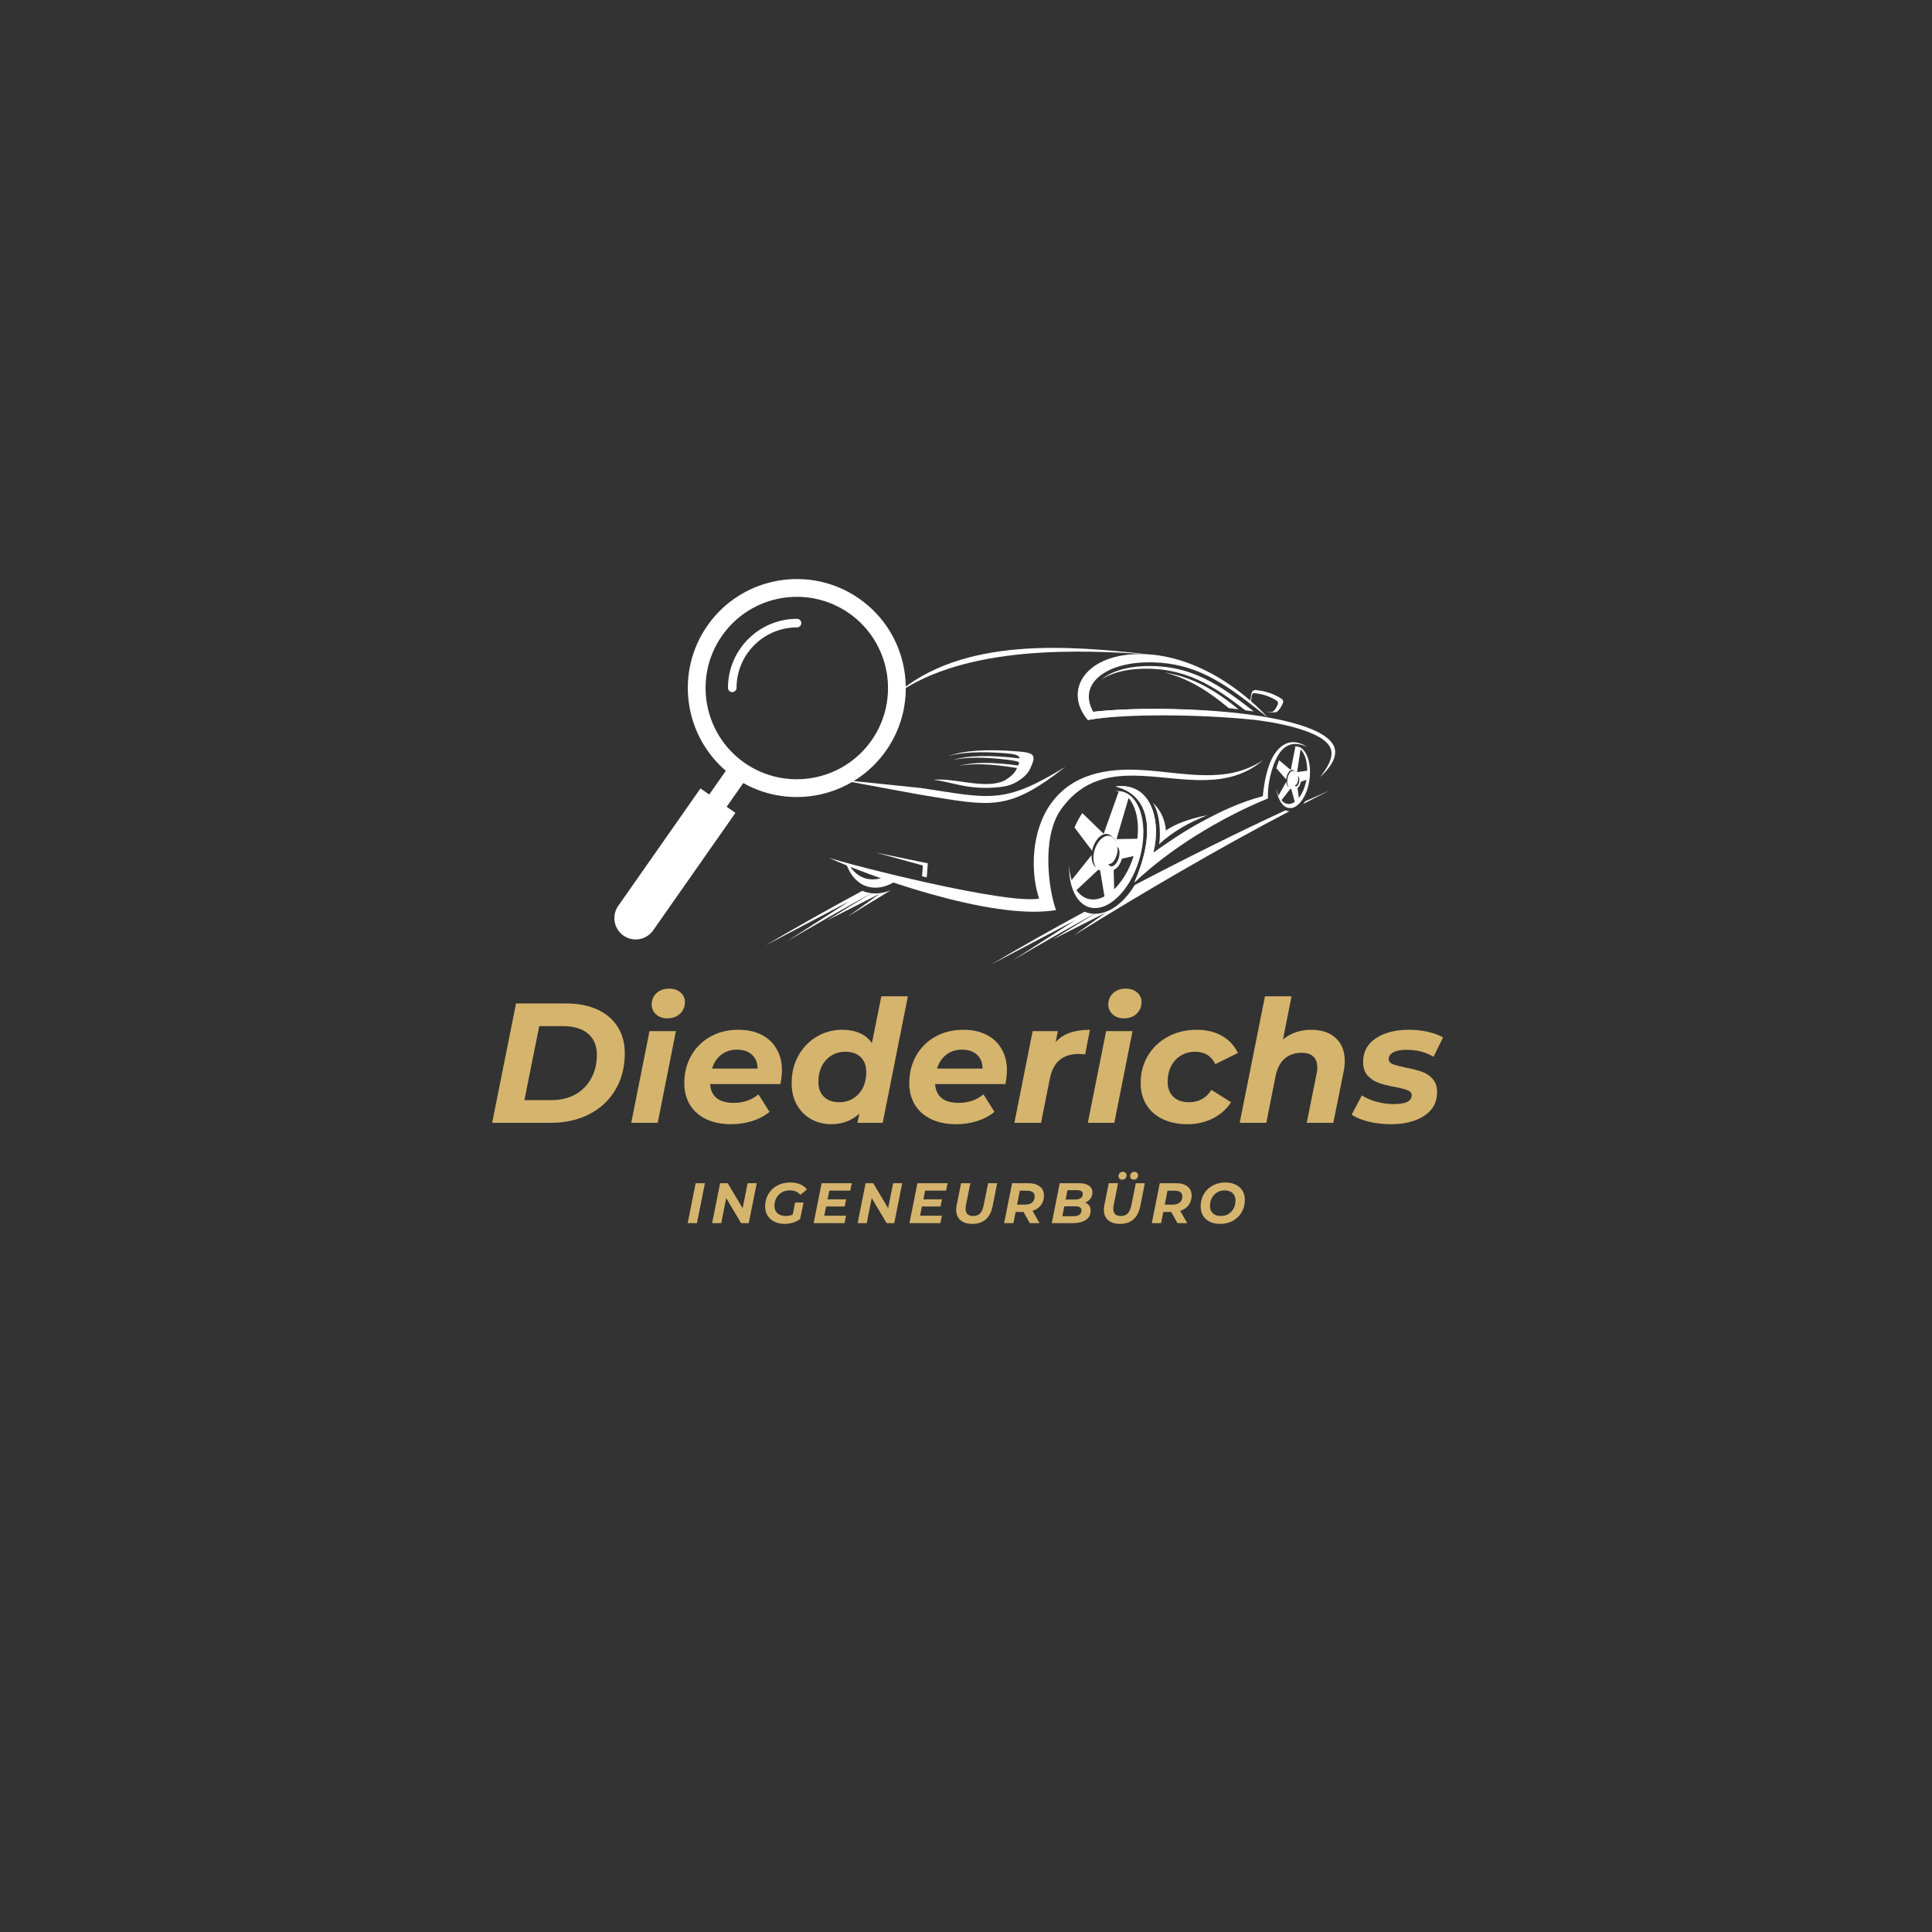 <svg xmlns="http://www.w3.org/2000/svg" xmlns:xlink="http://www.w3.org/1999/xlink" width="500" zoomAndPan="magnify" viewBox="0 0 375 375" height="500" preserveAspectRatio="xMidYMid meet" version="1.2"><rect x="0" y="0" width="375" height="375" fill="#333333" stroke="none"/><defs><clipPath id="f2513134de"><path d="M 211.047 137.465 L 259.152 137.465 L 259.152 150.914 L 211.047 150.914 Z M 211.047 137.465 "/></clipPath><clipPath id="c2bf4c156a"><path d="M 192.391 153.375 L 258 153.375 L 258 187.18 L 192.391 187.18 Z M 192.391 153.375 "/></clipPath><clipPath id="ad924b3e50"><path d="M 148.543 172 L 173 172 L 173 184 L 148.543 184 Z M 148.543 172 "/></clipPath></defs><g id="c769798e82"><path style=" stroke:none;fill-rule:evenodd;fill:#ffffff;fill-opacity:1;" d="M 171.25 170.379 C 170.543 170.613 169.801 170.727 169.039 170.676 C 168.445 170.637 167.871 170.496 167.332 170.25 C 166.266 169.766 165.457 168.93 164.871 167.965 C 164.668 167.883 164.465 167.801 164.27 167.719 C 164.863 169.406 165.961 171.039 167.688 171.828 C 168.266 172.09 168.883 172.242 169.527 172.285 C 170.973 172.383 172.359 171.922 173.586 171.188 C 172.785 170.918 172.004 170.648 171.25 170.379 "/><path style=" stroke:none;fill-rule:evenodd;fill:#ffffff;fill-opacity:1;" d="M 216.555 152.66 C 223.57 151.742 225.434 159.527 223.844 165.535 C 228.77 162.043 236.863 156.672 245.109 154.543 C 245.25 153.086 245.547 150.676 246.379 148.406 C 247.59 145.121 250.137 142.617 253.73 144.988 C 250.172 143.312 248.254 145.379 247.07 148.844 C 246.297 151.105 246.02 153.477 246.113 154.957 C 236.496 158.949 227.059 164.824 220.195 171.262 C 223.82 162.945 224.094 154.586 216.555 152.66 "/><path style=" stroke:none;fill-rule:evenodd;fill:#ffffff;fill-opacity:1;" d="M 216.555 152.66 C 223.57 151.742 225.434 159.527 223.844 165.535 C 229.301 161.664 236.289 156.77 246.113 154.957 C 235.41 159.086 227.562 164.352 220.195 171.262 C 223.82 162.945 224.094 154.586 216.555 152.66 "/><path style=" stroke:none;fill-rule:evenodd;fill:#ffffff;fill-opacity:1;" d="M 206.801 148.828 C 195.492 157.676 192.484 156.488 178.574 154.246 L 162.508 151.277 L 178.805 152.957 C 192.129 154.965 194.781 156.227 206.801 148.828 "/><path style=" stroke:none;fill-rule:evenodd;fill:#ffffff;fill-opacity:1;" d="M 199.965 149.18 C 199.469 150.25 198.566 151.012 197.473 151.691 C 196.664 152.195 195.613 152.605 194.004 152.777 C 187.969 153.426 184.98 151.797 181.164 151.344 C 184.957 151.027 189.688 152.691 193.293 152.023 C 194.062 151.879 194.707 151.676 195.156 151.395 C 196.125 150.793 196.926 150.117 197.367 149.168 L 197.406 149.082 C 197.254 149.055 197.094 149.027 196.926 149 C 192.262 148.246 188.68 148.152 186.184 148.641 C 188.742 147.93 192.559 147.879 197.621 148.586 C 197.715 148.363 197.785 148.164 197.84 147.984 C 197.426 147.738 196.699 147.602 195.598 147.469 C 190.949 146.898 187.402 146.941 184.953 147.527 C 187.711 146.637 192.016 146.488 197.859 147.207 L 197.922 147.215 C 197.801 146.539 196.961 146.348 195.129 146.203 C 190.312 145.82 186.664 146.02 184.168 146.719 C 186.965 145.695 191.387 145.359 197.441 145.84 C 200.801 146.105 201.203 146.508 199.965 149.18 "/><path style=" stroke:none;fill-rule:evenodd;fill:#ffffff;fill-opacity:1;" d="M 249.469 140.195 C 238.926 137.82 220.406 138.137 211.133 139.738 L 211.242 138.285 C 220.488 137.031 238.953 137.414 249.469 140.195 "/><path style=" stroke:none;fill-rule:evenodd;fill:#ffffff;fill-opacity:1;" d="M 213.039 139.445 C 212.359 139.492 211.812 139.688 211.133 139.738 C 206.492 134.266 210.348 127.41 220.262 126.973 C 230.672 126.516 240.387 133.094 246.07 139.246 C 238.879 133.688 232.629 128.035 221.668 128.598 C 214.039 128.992 208.363 133.34 213.039 139.445 "/><path style=" stroke:none;fill-rule:evenodd;fill:#ffffff;fill-opacity:1;" d="M 217.094 153.535 C 216.871 153.523 216.652 153.535 216.438 153.555 C 216.918 153.586 217.383 153.707 217.812 153.918 C 219.148 154.582 219.984 156.016 220.422 157.516 C 220.723 158.535 220.863 159.637 220.875 160.746 C 220.887 161.863 220.773 162.996 220.566 164.086 C 220.305 165.441 219.879 166.816 219.301 168.113 C 218.719 169.418 217.977 170.648 217.09 171.707 C 216.422 172.508 215.617 173.254 214.734 173.789 C 213.848 174.32 212.887 174.641 211.898 174.578 C 211.383 174.543 210.887 174.402 210.43 174.156 C 209.059 173.414 208.242 171.852 207.84 170.254 C 207.648 169.496 207.543 168.707 207.504 167.91 C 207.477 169.152 207.59 170.391 207.879 171.555 C 208.316 173.293 209.195 174.988 210.68 175.789 C 211.172 176.059 211.707 176.207 212.266 176.246 C 213.332 176.316 214.375 175.973 215.328 175.398 C 216.281 174.82 217.148 174.008 217.871 173.145 C 218.828 171.996 219.625 170.664 220.25 169.25 C 220.875 167.848 221.328 166.359 221.605 164.898 C 221.828 163.719 221.949 162.492 221.93 161.285 C 221.914 160.09 221.762 158.906 221.438 157.809 C 220.957 156.191 220.055 154.641 218.617 153.93 C 218.141 153.691 217.625 153.562 217.094 153.535 "/><path style=" stroke:none;fill-rule:evenodd;fill:#ffffff;fill-opacity:1;" d="M 218.176 153.949 C 218.527 154.117 218.852 154.324 219.152 154.57 C 218.848 155.613 218.551 156.629 218.258 157.625 C 217.723 159.441 217.207 161.188 216.715 162.867 C 217.719 162.852 218.727 162.836 219.734 162.82 C 220.406 162.809 221.082 162.797 221.758 162.789 C 221.703 163.801 221.555 164.84 221.32 165.879 C 220.566 166.047 219.812 166.219 219.059 166.383 C 218.629 166.48 218.195 166.574 217.766 166.668 C 217.492 167.656 216.895 168.547 216.164 168.855 C 216.18 169.48 216.195 170.094 216.211 170.699 C 216.238 171.852 216.27 172.973 216.293 174.066 C 215.715 174.441 215.121 174.723 214.527 174.906 C 214.359 173.91 214.191 172.887 214.016 171.844 C 213.859 170.902 213.699 169.938 213.535 168.949 C 213.41 168.918 213.293 168.863 213.184 168.801 C 212.477 169.465 211.781 170.117 211.094 170.762 C 210.332 171.477 209.582 172.172 208.844 172.863 C 208.465 172.32 208.141 171.691 207.875 170.992 C 208.562 170.125 209.27 169.242 209.988 168.34 C 210.602 167.57 211.23 166.789 211.871 165.984 C 211.832 167.055 212.156 167.938 212.723 168.355 C 212.004 167.223 212.133 165.656 212.68 164.395 C 213.223 163.141 214.188 162.176 215.156 162.23 C 215.551 162.254 215.84 162.453 216.121 162.711 C 216.41 162.969 216.699 163.227 216.988 163.484 C 216.602 163.062 215.973 162.547 215.648 162.242 C 215.414 162.02 215.125 161.883 214.793 161.863 C 213.621 161.801 212.363 163.238 211.98 165.09 C 211.973 165.105 211.973 165.121 211.969 165.133 C 211.402 164.383 210.824 163.621 210.238 162.844 C 209.688 162.113 209.125 161.367 208.559 160.613 C 208.992 159.602 209.504 158.656 210.074 157.816 C 210.66 158.387 211.246 158.957 211.84 159.527 C 212.648 160.309 213.441 161.082 214.223 161.84 C 214.816 160.184 215.43 158.461 216.062 156.672 C 216.418 155.676 216.781 154.656 217.148 153.617 C 217.496 153.684 217.84 153.793 218.176 153.949 Z M 217.051 166.824 C 217.355 166.07 217.48 164.703 216.785 164.348 C 217.188 164.98 216.656 166.426 216.281 166.996 C 216.016 167.402 215.613 167.766 215.137 167.695 C 215.328 168.133 215.703 168.262 216.078 168.07 C 216.547 167.832 216.859 167.328 217.051 166.824 "/><path style=" stroke:none;fill-rule:evenodd;fill:#ffffff;fill-opacity:1;" d="M 251.445 144.871 C 251.34 144.879 251.23 144.895 251.129 144.918 C 251.363 144.906 251.598 144.945 251.82 145.039 C 252.508 145.324 252.992 146.055 253.289 146.836 C 253.688 147.887 253.789 149.121 253.707 150.273 C 253.605 151.695 253.199 153.176 252.484 154.332 C 251.949 155.203 251.156 156 250.23 156.051 C 249.988 156.066 249.75 156.027 249.52 155.93 C 248.832 155.645 248.348 154.914 248.051 154.137 C 247.914 153.766 247.809 153.371 247.738 152.969 C 247.809 153.602 247.941 154.219 248.156 154.785 C 248.473 155.625 248.996 156.41 249.734 156.719 C 249.98 156.82 250.238 156.863 250.5 156.852 C 251.496 156.793 252.352 155.938 252.926 155 C 253.695 153.754 254.129 152.164 254.242 150.633 C 254.332 149.395 254.219 148.062 253.789 146.934 C 253.473 146.094 252.953 145.312 252.211 145.004 C 251.965 144.898 251.707 144.855 251.445 144.871 "/><path style=" stroke:none;fill-rule:evenodd;fill:#ffffff;fill-opacity:1;" d="M 251.949 145.039 C 252.129 145.109 252.301 145.207 252.457 145.324 C 252.371 145.902 252.285 146.465 252.199 147.012 C 252.051 148.004 251.906 148.953 251.77 149.859 C 252.242 149.793 252.715 149.73 253.188 149.668 C 253.504 149.625 253.82 149.582 254.137 149.539 C 254.16 150.066 254.145 150.609 254.09 151.156 L 253.062 151.539 L 252.473 151.758 C 252.402 152.273 252.172 152.762 251.852 152.957 L 251.973 153.883 C 252.051 154.453 252.125 155.012 252.199 155.551 C 251.953 155.766 251.695 155.941 251.434 156.062 C 251.301 155.582 251.164 155.086 251.023 154.578 C 250.895 154.117 250.766 153.641 250.633 153.152 C 250.57 153.145 250.516 153.125 250.457 153.098 L 249.602 154.203 C 249.293 154.605 248.984 154.996 248.688 155.383 C 248.477 155.137 248.281 154.84 248.113 154.504 C 248.379 154.031 248.656 153.543 248.934 153.047 C 249.172 152.621 249.418 152.184 249.668 151.738 C 249.719 152.285 249.926 152.719 250.215 152.898 L 250.203 152.883 L 250.191 152.871 C 249.473 151.953 249.977 149.668 250.996 149.613 C 251.25 149.598 251.434 149.773 251.613 149.914 L 251.934 150.164 C 251.727 149.965 251.398 149.73 251.23 149.594 C 251.105 149.488 250.957 149.434 250.801 149.441 C 250.242 149.473 249.73 150.293 249.664 151.273 L 249.664 151.297 C 249.348 150.938 249.027 150.578 248.699 150.207 C 248.391 149.855 248.07 149.496 247.75 149.129 C 247.887 148.566 248.07 148.043 248.289 147.559 L 249.25 148.375 C 249.684 148.742 250.113 149.105 250.531 149.461 C 250.711 148.555 250.898 147.609 251.098 146.621 C 251.207 146.066 251.32 145.496 251.438 144.914 C 251.609 144.93 251.781 144.973 251.949 145.039 Z M 252.148 151.879 C 252.227 151.5 252.254 150.773 251.887 150.621 C 252.145 151.004 251.898 152.453 251.305 152.426 C 251.574 152.926 252.02 152.445 252.148 151.879 "/><path style=" stroke:none;fill-rule:evenodd;fill:#ffffff;fill-opacity:1;" d="M 223.703 155.781 C 225.699 157.527 226.242 159.996 226.289 161.203 C 228.113 159.91 231.09 158.832 234.375 158.227 C 230.797 159.609 227.441 161.559 224.977 163.871 C 225.383 161.637 225.027 157.398 223.703 155.781 "/><g clip-rule="nonzero" clip-path="url(#f2513134de)"><path style=" stroke:none;fill-rule:evenodd;fill:#ffffff;fill-opacity:1;" d="M 256.23 150.828 C 257.543 149.141 258.801 147.211 258.363 145.539 C 257.375 141.738 246.645 140.043 243.141 139.688 C 232.738 138.637 218.637 138.492 211.133 139.738 L 211.242 138.285 C 218.73 137.281 232.629 137.293 243.156 138.781 C 246.965 139.316 258.52 141.168 259.129 145.59 C 259.387 147.484 257.715 149.484 256.23 150.828 "/></g><path style=" stroke:none;fill-rule:evenodd;fill:#ffffff;fill-opacity:1;" d="M 242.684 135.93 C 242.73 135.594 242.859 134.668 242.973 134.391 C 243.098 134.086 243.41 133.906 243.754 133.938 C 245.664 134.125 247.316 134.703 248.742 135.625 C 249.035 135.816 249.148 136.16 249.016 136.473 C 248.727 137.145 248.387 137.68 247.98 138.055 C 247.848 138.176 247.691 138.242 247.504 138.254 C 246.906 138.293 246.285 138.289 245.641 138.254 C 246.012 138.262 246.418 138.215 246.77 138.191 C 246.93 138.184 247.066 138.129 247.18 138.023 C 247.527 137.703 247.773 137.285 248.02 136.711 C 248.133 136.445 248.039 136.152 247.789 135.988 C 246.566 135.199 245.152 134.707 243.523 134.547 C 243.301 134.523 243.082 134.555 242.965 134.941 C 242.93 135.062 242.855 135.84 242.84 136.039 C 242.828 136.168 242.723 136.07 242.684 135.93 "/><path style=" stroke:none;fill-rule:evenodd;fill:#ffffff;fill-opacity:1;" d="M 241.703 137.863 C 242.227 137.926 242.75 137.996 243.27 138.07 C 243.297 138.074 243.324 138.078 243.348 138.082 C 236.836 133.016 231.121 128.832 221.707 129.316 C 219.656 129.422 217.473 129.84 215.633 130.723 C 214.984 131.035 214.348 131.422 213.801 131.891 C 214.164 131.648 214.551 131.43 214.941 131.242 C 216.781 130.359 218.965 129.941 221.016 129.836 C 229.969 129.375 235.574 133.137 241.703 137.863 Z M 240.406 137.688 C 236.176 134.195 231.793 131.484 226.09 130.523 C 230.875 131.77 234.734 134.297 238.488 137.434 L 240.406 137.688 "/><path style=" stroke:none;fill-rule:evenodd;fill:#ffffff;fill-opacity:1;" d="M 160.848 166.469 C 165.254 167.965 195.262 175.578 201.691 174.418 C 199.969 169.25 200.129 161.234 204.07 155.859 C 208.234 150.188 214.836 149.145 221.07 149.434 C 229.465 149.82 237.871 152.43 245.195 147.512 C 238.309 153.449 229.598 150.957 221.52 150.59 C 215.715 150.328 210.242 151.16 206.012 157 C 201.891 162.688 203.75 173.586 204.988 176.645 C 192.309 178.809 167.371 169.539 160.848 166.469 "/><path style=" stroke:none;fill-rule:evenodd;fill:#ffffff;fill-opacity:1;" d="M 179.883 170.301 L 178.969 170.086 C 179.016 169.48 179.062 168.875 179.105 168.273 C 179.113 168.18 179.121 168.082 179.125 167.988 L 178.137 167.719 L 170 165.484 L 178.301 167.199 C 178.895 167.32 179.492 167.445 180.086 167.566 C 180.066 167.832 180.047 168.102 180.027 168.367 L 179.883 170.301 "/><path style=" stroke:none;fill-rule:evenodd;fill:#ffffff;fill-opacity:1;" d="M 222.816 127 C 209.906 126.148 187.391 125.094 173.781 134.875 C 186.863 123.434 207.789 125.355 222.816 127 "/><g clip-rule="nonzero" clip-path="url(#c2bf4c156a)"><path style=" stroke:none;fill-rule:evenodd;fill:#ffffff;fill-opacity:1;" d="M 208.43 181.57 L 214.676 177.113 L 204.305 182.371 C 207.016 180.68 209.746 179.008 212.492 177.367 C 213.738 177.379 214.922 176.965 215.969 176.332 C 217.051 175.676 218.008 174.781 218.805 173.828 C 219.34 173.184 219.824 172.492 220.258 171.777 C 230.156 166.594 240.391 161.504 249.504 157.285 C 249.746 157.383 250 157.441 250.262 157.457 C 236.133 164.895 222.234 173.016 208.43 181.57 Z M 253.34 155.531 C 254.922 154.816 256.457 154.133 257.945 153.488 L 257.941 153.488 L 257.945 153.488 C 256.277 154.332 254.613 155.184 252.957 156.047 C 253.094 155.879 253.223 155.703 253.34 155.531 Z M 212.422 177.363 C 206.699 180.547 201.305 183.617 196.625 186.375 L 208.719 178.609 L 192.434 187.18 C 197.75 184.023 203.941 180.531 210.523 176.961 C 211.047 177.184 211.605 177.316 212.184 177.352 C 212.262 177.359 212.344 177.363 212.422 177.363 "/></g><g clip-rule="nonzero" clip-path="url(#ad924b3e50)"><path style=" stroke:none;fill-rule:evenodd;fill:#ffffff;fill-opacity:1;" d="M 164.566 177.898 L 170.812 173.441 L 160.441 178.703 C 163.332 176.898 166.242 175.121 169.168 173.371 C 169.262 173.383 169.352 173.391 169.445 173.395 C 170.664 173.477 171.84 173.234 172.934 172.777 C 170.141 174.465 167.352 176.172 164.566 177.898 Z M 169.145 173.367 C 163.203 176.664 157.602 179.852 152.762 182.703 L 164.855 174.938 L 148.57 183.508 C 154.078 180.238 160.52 176.613 167.363 172.91 C 167.93 173.148 168.527 173.301 169.145 173.367 "/></g><path style=" stroke:none;fill-rule:nonzero;fill:#ffffff;fill-opacity:1;" d="M 142.129 134.344 C 142.59 134.344 142.961 133.973 142.961 133.512 C 142.961 127.043 148.227 121.777 154.695 121.777 C 155.156 121.777 155.531 121.406 155.531 120.945 C 155.531 120.484 155.156 120.113 154.695 120.113 C 147.309 120.113 141.297 126.125 141.297 133.512 C 141.297 133.973 141.672 134.344 142.129 134.344 Z M 169.168 143.707 C 174.77 135.707 172.816 124.641 164.816 119.039 C 156.816 113.438 145.75 115.391 140.148 123.391 C 134.547 131.391 136.5 142.457 144.5 148.059 C 152.5 153.66 163.566 151.707 169.168 143.707 Z M 137.324 121.41 C 144.016 111.852 157.238 109.52 166.797 116.215 C 176.355 122.906 178.688 136.129 171.992 145.688 C 165.699 154.676 153.637 157.273 144.273 151.988 L 141.047 156.594 L 142.746 157.781 L 126.781 180.582 C 125.469 182.453 122.887 182.91 121.012 181.598 C 119.141 180.285 118.684 177.703 119.996 175.832 L 135.961 153.031 L 137.656 154.219 L 140.883 149.613 C 132.715 142.621 131.031 130.398 137.324 121.41 "/><g style="fill:#d5b46d;fill-opacity:1;"><g transform="translate(94.57, 217.941)"><path style="stroke:none" d="M 5.594 -23.172 L 15.297 -23.172 C 17.648 -23.172 19.68 -22.773 21.391 -21.984 C 23.098 -21.203 24.41 -20.082 25.328 -18.625 C 26.242 -17.176 26.703 -15.469 26.703 -13.5 C 26.703 -10.812 26.094 -8.445 24.875 -6.406 C 23.664 -4.363 21.973 -2.785 19.797 -1.672 C 17.629 -0.555 15.125 0 12.281 0 L 0.953 0 Z M 12.438 -4.406 C 14.25 -4.406 15.82 -4.785 17.156 -5.547 C 18.488 -6.305 19.508 -7.352 20.219 -8.688 C 20.926 -10.02 21.281 -11.523 21.281 -13.203 C 21.281 -14.941 20.719 -16.301 19.594 -17.281 C 18.469 -18.27 16.832 -18.766 14.688 -18.766 L 10.094 -18.766 L 7.219 -4.406 Z M 12.438 -4.406 "/></g></g><g style="fill:#d5b46d;fill-opacity:1;"><g transform="translate(121.896, 217.941)"><path style="stroke:none" d="M 4.172 -17.797 L 9.297 -17.797 L 5.766 0 L 0.625 0 Z M 7.609 -20.281 C 6.723 -20.281 6 -20.539 5.438 -21.062 C 4.875 -21.582 4.594 -22.219 4.594 -22.969 C 4.594 -23.852 4.906 -24.586 5.531 -25.172 C 6.164 -25.754 6.988 -26.047 8 -26.047 C 8.906 -26.047 9.641 -25.797 10.203 -25.297 C 10.766 -24.805 11.047 -24.195 11.047 -23.469 C 11.047 -22.52 10.723 -21.75 10.078 -21.156 C 9.441 -20.57 8.617 -20.281 7.609 -20.281 Z M 7.609 -20.281 "/></g></g><g style="fill:#d5b46d;fill-opacity:1;"><g transform="translate(131.821, 217.941)"><path style="stroke:none" d="M 19.953 -10.219 C 19.953 -9.406 19.852 -8.504 19.656 -7.516 L 6.016 -7.516 C 6.191 -5.086 7.727 -3.875 10.625 -3.875 C 11.531 -3.875 12.395 -4.016 13.219 -4.297 C 14.051 -4.586 14.773 -5 15.391 -5.531 L 17.547 -2.125 C 16.547 -1.32 15.406 -0.723 14.125 -0.328 C 12.852 0.066 11.508 0.266 10.094 0.266 C 8.258 0.266 6.648 -0.055 5.266 -0.703 C 3.891 -1.359 2.832 -2.289 2.094 -3.5 C 1.363 -4.719 1 -6.117 1 -7.703 C 1 -9.672 1.441 -11.441 2.328 -13.016 C 3.223 -14.598 4.461 -15.832 6.047 -16.719 C 7.641 -17.613 9.453 -18.062 11.484 -18.062 C 13.203 -18.062 14.695 -17.742 15.969 -17.109 C 17.238 -16.473 18.219 -15.555 18.906 -14.359 C 19.602 -13.172 19.953 -11.789 19.953 -10.219 Z M 11.25 -14.203 C 10.039 -14.203 9.016 -13.875 8.172 -13.219 C 7.336 -12.57 6.742 -11.676 6.391 -10.531 L 15.219 -10.531 C 15.219 -11.676 14.859 -12.57 14.141 -13.219 C 13.43 -13.875 12.469 -14.203 11.25 -14.203 Z M 11.25 -14.203 "/></g></g><g style="fill:#d5b46d;fill-opacity:1;"><g transform="translate(152.596, 217.941)"><path style="stroke:none" d="M 23.625 -24.562 L 18.734 0 L 13.828 0 L 14.203 -1.781 C 12.703 -0.414 10.879 0.266 8.734 0.266 C 7.348 0.266 6.066 -0.051 4.891 -0.688 C 3.723 -1.332 2.789 -2.254 2.094 -3.453 C 1.406 -4.66 1.062 -6.078 1.062 -7.703 C 1.062 -9.672 1.492 -11.441 2.359 -13.016 C 3.234 -14.598 4.422 -15.832 5.922 -16.719 C 7.422 -17.613 9.078 -18.062 10.891 -18.062 C 12.191 -18.062 13.332 -17.844 14.312 -17.406 C 15.289 -16.969 16.066 -16.316 16.641 -15.453 L 18.469 -24.562 Z M 10.328 -4 C 11.336 -4 12.238 -4.25 13.031 -4.75 C 13.832 -5.25 14.453 -5.938 14.891 -6.812 C 15.328 -7.695 15.547 -8.711 15.547 -9.859 C 15.547 -11.078 15.188 -12.035 14.469 -12.734 C 13.758 -13.441 12.766 -13.797 11.484 -13.797 C 10.473 -13.797 9.566 -13.547 8.766 -13.047 C 7.973 -12.555 7.352 -11.867 6.906 -10.984 C 6.469 -10.098 6.25 -9.082 6.25 -7.938 C 6.25 -6.727 6.609 -5.77 7.328 -5.062 C 8.047 -4.352 9.047 -4 10.328 -4 Z M 10.328 -4 "/></g></g><g style="fill:#d5b46d;fill-opacity:1;"><g transform="translate(175.489, 217.941)"><path style="stroke:none" d="M 19.953 -10.219 C 19.953 -9.406 19.852 -8.504 19.656 -7.516 L 6.016 -7.516 C 6.191 -5.086 7.727 -3.875 10.625 -3.875 C 11.531 -3.875 12.395 -4.016 13.219 -4.297 C 14.051 -4.586 14.773 -5 15.391 -5.531 L 17.547 -2.125 C 16.547 -1.32 15.406 -0.723 14.125 -0.328 C 12.852 0.066 11.508 0.266 10.094 0.266 C 8.258 0.266 6.648 -0.055 5.266 -0.703 C 3.891 -1.359 2.832 -2.289 2.094 -3.5 C 1.363 -4.719 1 -6.117 1 -7.703 C 1 -9.672 1.441 -11.441 2.328 -13.016 C 3.223 -14.598 4.461 -15.832 6.047 -16.719 C 7.641 -17.613 9.453 -18.062 11.484 -18.062 C 13.203 -18.062 14.695 -17.742 15.969 -17.109 C 17.238 -16.473 18.219 -15.555 18.906 -14.359 C 19.602 -13.172 19.953 -11.789 19.953 -10.219 Z M 11.25 -14.203 C 10.039 -14.203 9.016 -13.875 8.172 -13.219 C 7.336 -12.57 6.742 -11.676 6.391 -10.531 L 15.219 -10.531 C 15.219 -11.676 14.859 -12.57 14.141 -13.219 C 13.43 -13.875 12.469 -14.203 11.25 -14.203 Z M 11.25 -14.203 "/></g></g><g style="fill:#d5b46d;fill-opacity:1;"><g transform="translate(196.264, 217.941)"><path style="stroke:none" d="M 8.641 -15.688 C 9.41 -16.52 10.344 -17.125 11.438 -17.5 C 12.531 -17.875 13.816 -18.062 15.297 -18.062 L 14.359 -13.297 C 13.742 -13.348 13.348 -13.375 13.172 -13.375 C 11.609 -13.375 10.359 -12.984 9.422 -12.203 C 8.484 -11.43 7.848 -10.234 7.516 -8.609 L 5.797 0 L 0.625 0 L 4.172 -17.797 L 9.062 -17.797 Z M 8.641 -15.688 "/></g></g><g style="fill:#d5b46d;fill-opacity:1;"><g transform="translate(210.523, 217.941)"><path style="stroke:none" d="M 4.172 -17.797 L 9.297 -17.797 L 5.766 0 L 0.625 0 Z M 7.609 -20.281 C 6.723 -20.281 6 -20.539 5.438 -21.062 C 4.875 -21.582 4.594 -22.219 4.594 -22.969 C 4.594 -23.852 4.906 -24.586 5.531 -25.172 C 6.164 -25.754 6.988 -26.047 8 -26.047 C 8.906 -26.047 9.641 -25.797 10.203 -25.297 C 10.766 -24.805 11.047 -24.195 11.047 -23.469 C 11.047 -22.52 10.723 -21.75 10.078 -21.156 C 9.441 -20.57 8.617 -20.281 7.609 -20.281 Z M 7.609 -20.281 "/></g></g><g style="fill:#d5b46d;fill-opacity:1;"><g transform="translate(220.447, 217.941)"><path style="stroke:none" d="M 10.031 0.266 C 8.195 0.266 6.594 -0.062 5.219 -0.719 C 3.852 -1.383 2.801 -2.316 2.062 -3.516 C 1.32 -4.723 0.953 -6.117 0.953 -7.703 C 0.953 -9.672 1.414 -11.438 2.344 -13 C 3.27 -14.57 4.562 -15.805 6.219 -16.703 C 7.875 -17.609 9.738 -18.062 11.812 -18.062 C 13.707 -18.062 15.344 -17.672 16.719 -16.891 C 18.102 -16.109 19.141 -15 19.828 -13.562 L 15.453 -11.391 C 14.68 -12.992 13.359 -13.797 11.484 -13.797 C 10.473 -13.797 9.562 -13.547 8.75 -13.047 C 7.945 -12.555 7.316 -11.867 6.859 -10.984 C 6.41 -10.098 6.188 -9.094 6.188 -7.969 C 6.188 -6.758 6.551 -5.797 7.281 -5.078 C 8.008 -4.359 9.023 -4 10.328 -4 C 12.223 -4 13.676 -4.797 14.688 -6.391 L 18.5 -4 C 17.633 -2.656 16.457 -1.609 14.969 -0.859 C 13.477 -0.109 11.832 0.266 10.031 0.266 Z M 10.031 0.266 "/></g></g><g style="fill:#d5b46d;fill-opacity:1;"><g transform="translate(239.999, 217.941)"><path style="stroke:none" d="M 14.531 -18.062 C 16.508 -18.062 18.082 -17.531 19.25 -16.469 C 20.426 -15.414 21.016 -13.922 21.016 -11.984 C 21.016 -11.273 20.938 -10.566 20.781 -9.859 L 18.797 0 L 13.641 0 L 15.547 -9.531 C 15.641 -9.906 15.688 -10.312 15.688 -10.75 C 15.688 -11.676 15.43 -12.379 14.922 -12.859 C 14.422 -13.348 13.66 -13.594 12.641 -13.594 C 11.316 -13.594 10.219 -13.211 9.344 -12.453 C 8.477 -11.691 7.891 -10.551 7.578 -9.031 L 5.797 0 L 0.625 0 L 5.531 -24.562 L 10.688 -24.562 L 9.031 -16.188 C 10.551 -17.438 12.383 -18.062 14.531 -18.062 Z M 14.531 -18.062 "/></g></g><g style="fill:#d5b46d;fill-opacity:1;"><g transform="translate(262.858, 217.941)"><path style="stroke:none" d="M 7.109 0.266 C 5.566 0.266 4.102 0.094 2.719 -0.25 C 1.344 -0.594 0.27 -1.039 -0.5 -1.594 L 1.484 -5.328 C 2.254 -4.816 3.195 -4.406 4.312 -4.094 C 5.426 -3.789 6.547 -3.641 7.672 -3.641 C 8.848 -3.641 9.723 -3.785 10.297 -4.078 C 10.867 -4.379 11.156 -4.805 11.156 -5.359 C 11.156 -5.797 10.898 -6.113 10.391 -6.312 C 9.879 -6.52 9.062 -6.734 7.938 -6.953 C 6.656 -7.191 5.602 -7.453 4.781 -7.734 C 3.957 -8.023 3.238 -8.492 2.625 -9.141 C 2.02 -9.797 1.719 -10.688 1.719 -11.812 C 1.719 -13.781 2.539 -15.312 4.188 -16.406 C 5.832 -17.508 7.988 -18.062 10.656 -18.062 C 11.895 -18.062 13.098 -17.93 14.266 -17.672 C 15.43 -17.41 16.422 -17.047 17.234 -16.578 L 15.391 -12.812 C 13.93 -13.719 12.176 -14.172 10.125 -14.172 C 9 -14.172 8.145 -14.004 7.562 -13.672 C 6.977 -13.336 6.688 -12.914 6.688 -12.406 C 6.688 -11.945 6.938 -11.613 7.438 -11.406 C 7.945 -11.195 8.801 -10.969 10 -10.719 C 11.25 -10.477 12.273 -10.219 13.078 -9.938 C 13.891 -9.664 14.594 -9.207 15.188 -8.562 C 15.781 -7.926 16.078 -7.055 16.078 -5.953 C 16.078 -3.973 15.242 -2.441 13.578 -1.359 C 11.922 -0.273 9.766 0.266 7.109 0.266 Z M 7.109 0.266 "/></g></g><g style="fill:#d5b46d;fill-opacity:1;"><g transform="translate(133.152, 237.412)"><path style="stroke:none" d="M 1.875 -7.75 L 3.672 -7.75 L 2.125 0 L 0.328 0 Z M 1.875 -7.75 "/></g></g><g style="fill:#d5b46d;fill-opacity:1;"><g transform="translate(137.894, 237.412)"><path style="stroke:none" d="M 8.984 -7.75 L 7.438 0 L 5.953 0 L 3.062 -4.859 L 2.094 0 L 0.328 0 L 1.875 -7.75 L 3.359 -7.75 L 6.25 -2.891 L 7.219 -7.75 Z M 8.984 -7.75 "/></g></g><g style="fill:#d5b46d;fill-opacity:1;"><g transform="translate(147.951, 237.412)"><path style="stroke:none" d="M 6.375 -4 L 8.016 -4 L 7.359 -0.812 C 6.973 -0.508 6.52 -0.273 6 -0.109 C 5.488 0.055 4.953 0.141 4.391 0.141 C 3.617 0.141 2.941 0 2.359 -0.281 C 1.785 -0.562 1.344 -0.957 1.031 -1.469 C 0.719 -1.977 0.562 -2.566 0.562 -3.234 C 0.562 -4.109 0.766 -4.898 1.172 -5.609 C 1.578 -6.328 2.148 -6.883 2.891 -7.281 C 3.629 -7.688 4.477 -7.891 5.438 -7.891 C 6.176 -7.891 6.816 -7.773 7.359 -7.547 C 7.898 -7.316 8.336 -6.977 8.672 -6.531 L 7.391 -5.5 C 7.129 -5.801 6.836 -6.02 6.516 -6.156 C 6.191 -6.289 5.805 -6.359 5.359 -6.359 C 4.766 -6.359 4.242 -6.227 3.797 -5.969 C 3.348 -5.707 3 -5.348 2.75 -4.891 C 2.5 -4.43 2.375 -3.914 2.375 -3.344 C 2.375 -2.75 2.566 -2.273 2.953 -1.922 C 3.348 -1.566 3.906 -1.391 4.625 -1.391 C 5.082 -1.391 5.516 -1.484 5.922 -1.672 Z M 6.375 -4 "/></g></g><g style="fill:#d5b46d;fill-opacity:1;"><g transform="translate(157.598, 237.412)"><path style="stroke:none" d="M 3.375 -6.312 L 3.031 -4.625 L 6.641 -4.625 L 6.359 -3.234 L 2.75 -3.234 L 2.391 -1.438 L 6.625 -1.438 L 6.328 0 L 0.328 0 L 1.875 -7.75 L 7.734 -7.75 L 7.438 -6.312 Z M 3.375 -6.312 "/></g></g><g style="fill:#d5b46d;fill-opacity:1;"><g transform="translate(166.138, 237.412)"><path style="stroke:none" d="M 8.984 -7.75 L 7.438 0 L 5.953 0 L 3.062 -4.859 L 2.094 0 L 0.328 0 L 1.875 -7.75 L 3.359 -7.75 L 6.25 -2.891 L 7.219 -7.75 Z M 8.984 -7.75 "/></g></g><g style="fill:#d5b46d;fill-opacity:1;"><g transform="translate(176.195, 237.412)"><path style="stroke:none" d="M 3.375 -6.312 L 3.031 -4.625 L 6.641 -4.625 L 6.359 -3.234 L 2.75 -3.234 L 2.391 -1.438 L 6.625 -1.438 L 6.328 0 L 0.328 0 L 1.875 -7.75 L 7.734 -7.75 L 7.438 -6.312 Z M 3.375 -6.312 "/></g></g><g style="fill:#d5b46d;fill-opacity:1;"><g transform="translate(184.735, 237.412)"><path style="stroke:none" d="M 3.984 0.141 C 3.004 0.141 2.238 -0.098 1.688 -0.578 C 1.133 -1.066 0.859 -1.734 0.859 -2.578 C 0.859 -2.828 0.883 -3.102 0.938 -3.406 L 1.812 -7.75 L 3.609 -7.75 L 2.75 -3.438 C 2.707 -3.195 2.688 -2.984 2.688 -2.797 C 2.688 -2.328 2.812 -1.973 3.062 -1.734 C 3.312 -1.504 3.68 -1.391 4.172 -1.391 C 4.723 -1.391 5.16 -1.551 5.484 -1.875 C 5.805 -2.207 6.039 -2.727 6.188 -3.438 L 7.062 -7.75 L 8.812 -7.75 L 7.938 -3.328 C 7.469 -1.016 6.148 0.141 3.984 0.141 Z M 3.984 0.141 "/></g></g><g style="fill:#d5b46d;fill-opacity:1;"><g transform="translate(194.571, 237.412)"><path style="stroke:none" d="M 8.062 -5.344 C 8.062 -4.625 7.863 -4.004 7.469 -3.484 C 7.082 -2.973 6.539 -2.609 5.844 -2.391 L 7.203 0 L 5.312 0 L 4.094 -2.172 L 2.562 -2.172 L 2.125 0 L 0.328 0 L 1.875 -7.75 L 5.031 -7.75 C 5.988 -7.75 6.734 -7.535 7.266 -7.109 C 7.797 -6.691 8.062 -6.102 8.062 -5.344 Z M 4.359 -3.594 C 4.961 -3.594 5.426 -3.727 5.75 -4 C 6.082 -4.281 6.25 -4.676 6.25 -5.188 C 6.25 -5.551 6.125 -5.828 5.875 -6.016 C 5.625 -6.203 5.266 -6.297 4.797 -6.297 L 3.375 -6.297 L 2.844 -3.594 Z M 4.359 -3.594 "/></g></g><g style="fill:#d5b46d;fill-opacity:1;"><g transform="translate(203.82, 237.412)"><path style="stroke:none" d="M 6.828 -4 C 7.16 -3.863 7.414 -3.664 7.594 -3.406 C 7.781 -3.145 7.875 -2.828 7.875 -2.453 C 7.875 -1.641 7.555 -1.023 6.922 -0.609 C 6.285 -0.203 5.441 0 4.391 0 L 0.328 0 L 1.875 -7.75 L 5.609 -7.75 C 6.453 -7.75 7.098 -7.594 7.547 -7.281 C 7.992 -6.977 8.219 -6.547 8.219 -5.984 C 8.219 -5.504 8.094 -5.098 7.844 -4.766 C 7.602 -4.43 7.266 -4.176 6.828 -4 Z M 3.375 -6.406 L 3.016 -4.578 L 4.844 -4.578 C 5.312 -4.578 5.676 -4.672 5.938 -4.859 C 6.207 -5.047 6.344 -5.316 6.344 -5.672 C 6.344 -6.16 5.961 -6.406 5.203 -6.406 Z M 4.5 -1.344 C 5 -1.344 5.391 -1.438 5.672 -1.625 C 5.953 -1.82 6.094 -2.102 6.094 -2.469 C 6.094 -3 5.707 -3.266 4.938 -3.266 L 2.766 -3.266 L 2.375 -1.344 Z M 4.5 -1.344 "/></g></g><g style="fill:#d5b46d;fill-opacity:1;"><g transform="translate(213.401, 237.412)"><path style="stroke:none" d="M 3.984 0.141 C 3.004 0.141 2.238 -0.098 1.688 -0.578 C 1.133 -1.066 0.859 -1.734 0.859 -2.578 C 0.859 -2.828 0.883 -3.102 0.938 -3.406 L 1.812 -7.75 L 3.609 -7.75 L 2.75 -3.438 C 2.707 -3.195 2.688 -2.984 2.688 -2.797 C 2.688 -2.328 2.812 -1.973 3.062 -1.734 C 3.312 -1.504 3.68 -1.391 4.172 -1.391 C 4.723 -1.391 5.16 -1.551 5.484 -1.875 C 5.805 -2.207 6.039 -2.727 6.188 -3.438 L 7.062 -7.75 L 8.812 -7.75 L 7.938 -3.328 C 7.469 -1.016 6.148 0.141 3.984 0.141 Z M 4.438 -8.438 C 4.227 -8.438 4.051 -8.5 3.906 -8.625 C 3.77 -8.75 3.703 -8.914 3.703 -9.125 C 3.703 -9.375 3.785 -9.578 3.953 -9.734 C 4.117 -9.891 4.312 -9.969 4.531 -9.969 C 4.738 -9.969 4.91 -9.906 5.047 -9.781 C 5.191 -9.656 5.266 -9.488 5.266 -9.281 C 5.266 -9.039 5.18 -8.836 5.016 -8.672 C 4.848 -8.516 4.656 -8.438 4.438 -8.438 Z M 6.672 -8.438 C 6.473 -8.438 6.301 -8.5 6.156 -8.625 C 6.02 -8.75 5.953 -8.914 5.953 -9.125 C 5.953 -9.375 6.031 -9.578 6.188 -9.734 C 6.352 -9.891 6.551 -9.969 6.781 -9.969 C 6.988 -9.969 7.16 -9.906 7.297 -9.781 C 7.43 -9.656 7.5 -9.488 7.5 -9.281 C 7.5 -9.039 7.414 -8.836 7.25 -8.672 C 7.094 -8.516 6.898 -8.438 6.672 -8.438 Z M 6.672 -8.438 "/></g></g><g style="fill:#d5b46d;fill-opacity:1;"><g transform="translate(223.236, 237.412)"><path style="stroke:none" d="M 8.062 -5.344 C 8.062 -4.625 7.863 -4.004 7.469 -3.484 C 7.082 -2.973 6.539 -2.609 5.844 -2.391 L 7.203 0 L 5.312 0 L 4.094 -2.172 L 2.562 -2.172 L 2.125 0 L 0.328 0 L 1.875 -7.75 L 5.031 -7.75 C 5.988 -7.75 6.734 -7.535 7.266 -7.109 C 7.797 -6.691 8.062 -6.102 8.062 -5.344 Z M 4.359 -3.594 C 4.961 -3.594 5.426 -3.727 5.75 -4 C 6.082 -4.281 6.25 -4.676 6.25 -5.188 C 6.25 -5.551 6.125 -5.828 5.875 -6.016 C 5.625 -6.203 5.266 -6.297 4.797 -6.297 L 3.375 -6.297 L 2.844 -3.594 Z M 4.359 -3.594 "/></g></g><g style="fill:#d5b46d;fill-opacity:1;"><g transform="translate(232.485, 237.412)"><path style="stroke:none" d="M 4.344 0.141 C 3.562 0.141 2.883 0 2.312 -0.281 C 1.75 -0.562 1.316 -0.957 1.016 -1.469 C 0.711 -1.977 0.562 -2.566 0.562 -3.234 C 0.562 -4.109 0.758 -4.898 1.156 -5.609 C 1.562 -6.316 2.129 -6.875 2.859 -7.281 C 3.586 -7.688 4.422 -7.891 5.359 -7.891 C 6.141 -7.891 6.812 -7.75 7.375 -7.469 C 7.945 -7.188 8.383 -6.789 8.688 -6.281 C 8.988 -5.77 9.141 -5.18 9.141 -4.516 C 9.141 -3.641 8.938 -2.848 8.531 -2.141 C 8.133 -1.43 7.57 -0.875 6.844 -0.469 C 6.113 -0.062 5.281 0.141 4.344 0.141 Z M 4.5 -1.391 C 5.062 -1.391 5.555 -1.523 5.984 -1.797 C 6.422 -2.078 6.754 -2.445 6.984 -2.906 C 7.211 -3.363 7.328 -3.867 7.328 -4.422 C 7.328 -5.016 7.141 -5.484 6.766 -5.828 C 6.398 -6.18 5.879 -6.359 5.203 -6.359 C 4.641 -6.359 4.141 -6.219 3.703 -5.938 C 3.273 -5.664 2.945 -5.301 2.719 -4.844 C 2.488 -4.395 2.375 -3.891 2.375 -3.328 C 2.375 -2.742 2.555 -2.273 2.922 -1.922 C 3.297 -1.566 3.82 -1.391 4.5 -1.391 Z M 4.5 -1.391 "/></g></g></g></svg>